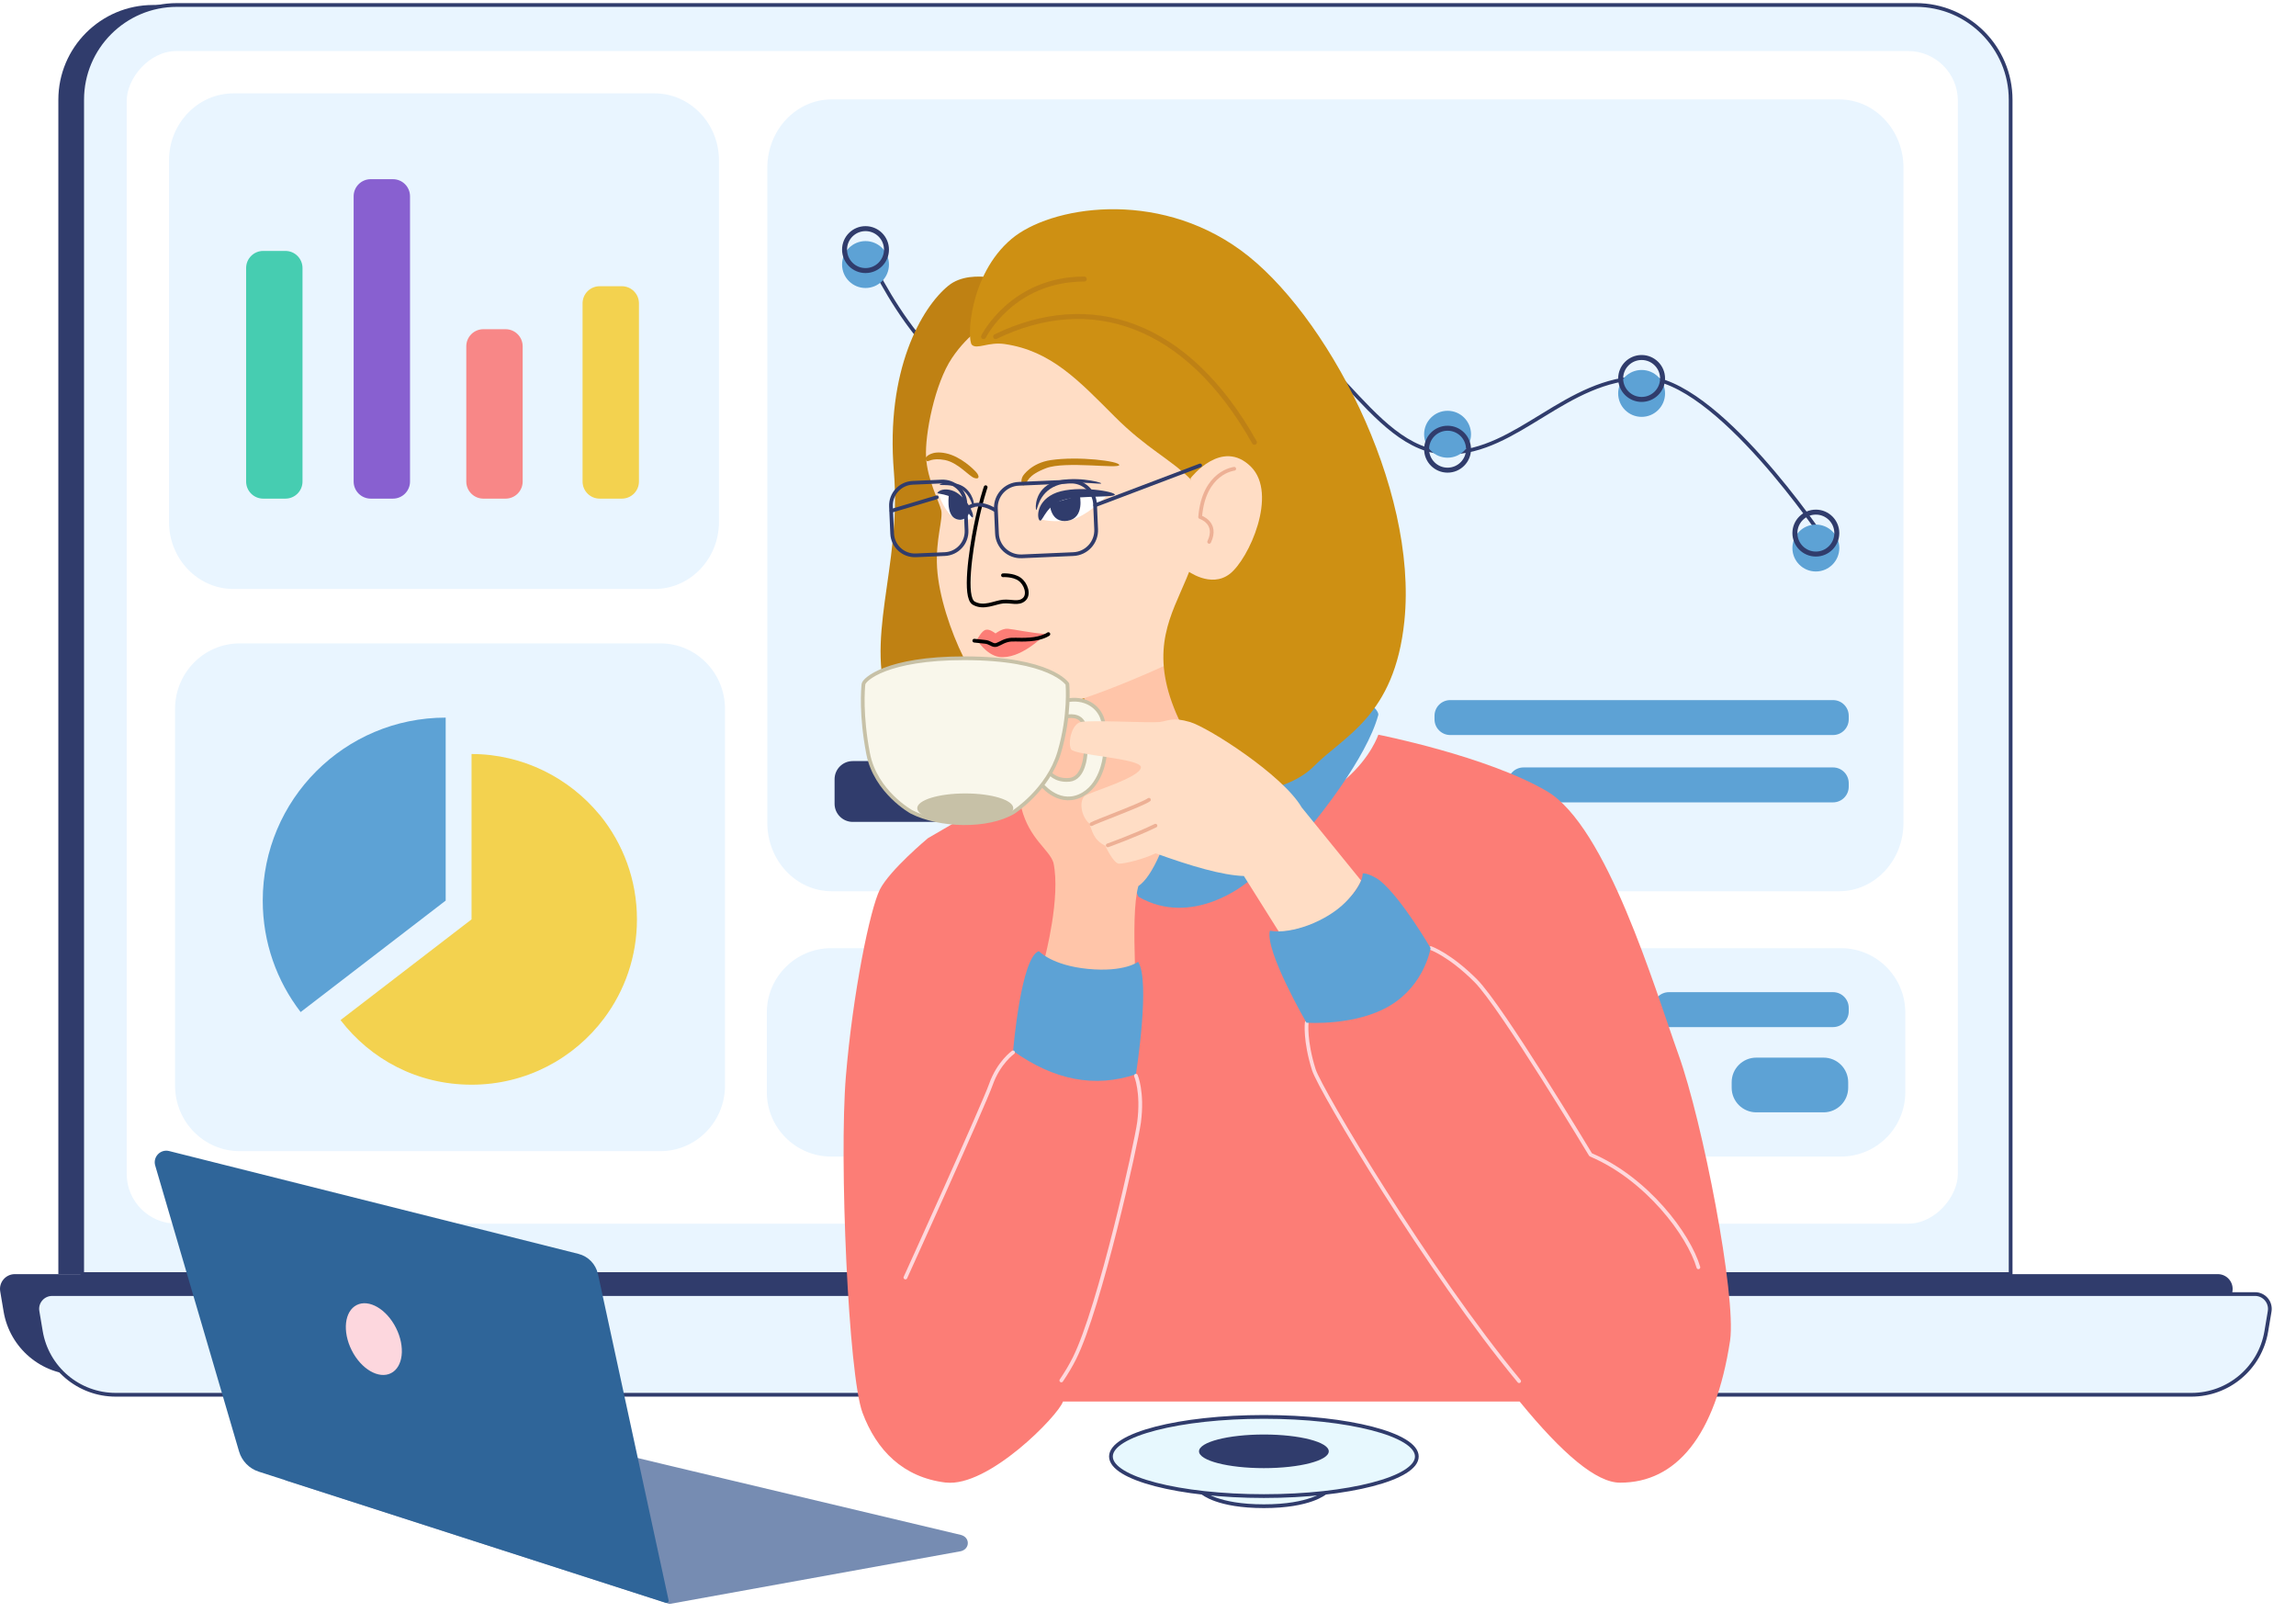 <svg width="461" height="326" viewBox="0 0 461 326" fill="none" xmlns="http://www.w3.org/2000/svg">
<path d="M379.896 1H30.743C20.235 1 11.716 9.53 11.716 20.027V255.772H398.935V20.027C398.935 9.518 390.404 1 379.896 1Z" fill="#303C6C"/>
<path d="M384.677 1H35.525C25.016 1 16.498 9.53 16.498 20.027V255.772H403.704V20.027C403.704 9.518 395.174 1 384.677 1Z" fill="#E9F5FF" stroke="#303C6C" stroke-width="0.75" stroke-linecap="round" stroke-linejoin="round"/>
<rect width="367.67" height="235.406" rx="10" transform="matrix(-1 0 0 1 393.11 10.246)" fill="white"/>
<path d="M166.973 19.954H369.28C376.41 19.954 382.189 26.104 382.189 33.691V165.176C382.189 172.763 376.41 178.913 369.28 178.913H166.973C159.844 178.913 154.064 172.763 154.064 165.176V33.691C154.064 26.104 159.844 19.954 166.973 19.954Z" fill="#E9F5FF"/>
<path d="M166.903 190.344H369.619C376.762 190.344 382.554 196.135 382.554 203.279V219.248C382.554 226.392 376.762 232.183 369.619 232.183H166.903C159.759 232.183 153.967 226.392 153.967 219.248V203.279C153.967 196.135 159.759 190.344 166.903 190.344Z" fill="#E9F5FF"/>
<path d="M15.734 276H432.536C439.974 276 446.321 270.624 447.558 263.295L448.238 259.255C448.541 257.434 447.146 255.784 445.301 255.784H2.981C1.137 255.784 -0.271 257.447 0.045 259.255L0.724 263.295C1.962 270.624 8.308 276 15.746 276H15.734Z" fill="#303C6C"/>
<g filter="url(#filter0_d_420_1466)">
<path d="M23.22 276H440.01C447.448 276 453.794 270.624 455.032 263.295L455.711 259.255C456.015 257.434 454.619 255.784 452.775 255.784H10.467C8.622 255.784 7.215 257.447 7.53 259.255L8.21 263.295C9.448 270.624 15.794 276 23.232 276H23.22Z" fill="#E9F5FF"/>
<path d="M23.22 276H440.01C447.448 276 453.794 270.624 455.032 263.295L455.711 259.255C456.015 257.434 454.619 255.784 452.775 255.784H10.467C8.622 255.784 7.215 257.447 7.53 259.255L8.21 263.295C9.448 270.624 15.794 276 23.232 276H23.22Z" stroke="#303C6C" stroke-width="0.75" stroke-linecap="round" stroke-linejoin="round"/>
</g>
<path d="M292.081 255.809H203.416V256.67C203.416 260.929 206.874 264.387 211.133 264.387H284.351C288.611 264.387 292.069 260.929 292.069 256.67V255.809H292.081Z" fill="#5DA2D5" stroke="#303C6C" stroke-width="0.75" stroke-miterlimit="10"/>
<path d="M335.097 199.178H368.041C369.784 199.178 371.196 200.59 371.196 202.333V203.036C371.196 204.779 369.784 206.191 368.041 206.191H335.097C333.354 206.191 331.942 204.779 331.942 203.036V202.333C331.942 200.59 333.354 199.178 335.097 199.178Z" fill="#5DA2D5"/>
<path d="M291.183 140.545H368.041C369.784 140.545 371.196 141.957 371.196 143.7V144.403C371.196 146.146 369.784 147.558 368.041 147.558H291.183C289.44 147.558 288.028 146.146 288.028 144.403V143.7C288.028 141.957 289.44 140.545 291.183 140.545Z" fill="#5DA2D5"/>
<path d="M305.902 154.062H368.041C369.784 154.062 371.196 155.475 371.196 157.217V157.921C371.196 159.663 369.784 161.076 368.041 161.076H305.902C304.159 161.076 302.747 159.663 302.747 157.921V157.217C302.747 155.475 304.159 154.062 305.902 154.062Z" fill="#5DA2D5"/>
<path d="M262.728 199.178H295.672C297.415 199.178 298.827 200.59 298.827 202.333V203.036C298.827 204.779 297.415 206.191 295.672 206.191H262.728C260.985 206.191 259.573 204.779 259.573 203.036V202.333C259.573 200.59 260.985 199.178 262.728 199.178Z" fill="#5DA2D5"/>
<path d="M181.889 199.178H214.833C216.576 199.178 217.988 200.59 217.988 202.333V203.036C217.988 204.779 216.576 206.191 214.833 206.191H181.889C180.146 206.191 178.734 204.779 178.734 203.036V202.333C178.734 200.59 180.146 199.178 181.889 199.178Z" fill="#5DA2D5"/>
<path d="M309.444 197.297V225.242" stroke="#303C6C" stroke-width="0.75" stroke-linecap="round" stroke-linejoin="round"/>
<path d="M229.528 197.297V225.242" stroke="#303C6C" stroke-width="0.75" stroke-linecap="round" stroke-linejoin="round"/>
<path d="M46.897 18.74H131.395C138.554 18.74 144.357 24.767 144.357 32.201V104.781C144.357 112.215 138.554 118.242 131.395 118.242H46.897C39.739 118.242 33.935 112.215 33.935 104.781V32.201C33.935 24.767 39.739 18.74 46.897 18.74Z" fill="#E9F5FF"/>
<path d="M48.11 129.163H132.608C139.767 129.163 145.57 135.059 145.57 142.331V217.922C145.57 225.195 139.767 231.091 132.608 231.091H48.11C40.951 231.091 35.148 225.195 35.148 217.922V142.331C35.148 135.059 40.951 129.163 48.11 129.163Z" fill="#E9F5FF"/>
<path d="M352.631 212.319H366.148C368.876 212.319 371.087 214.53 371.087 217.258V218.362C371.087 221.09 368.876 223.301 366.148 223.301H352.631C349.903 223.301 347.692 221.09 347.692 218.362V217.258C347.692 214.53 349.903 212.319 352.631 212.319Z" fill="#5DA2D5"/>
<path d="M280.371 212.319H293.888C296.616 212.319 298.827 214.53 298.827 217.258V218.362C298.827 221.09 296.616 223.301 293.888 223.301H280.371C277.643 223.301 275.432 221.09 275.432 218.362V217.258C275.432 214.53 277.643 212.319 280.371 212.319Z" fill="#73D0ED"/>
<path d="M199.532 212.319H213.05C215.777 212.319 217.988 214.53 217.988 217.258V218.362C217.988 221.09 215.777 223.301 213.05 223.301H199.532C196.804 223.301 194.593 221.09 194.593 218.362V217.258C194.593 214.53 196.804 212.319 199.532 212.319Z" fill="#73D0ED"/>
<path d="M171.211 152.788H201.025C203.035 152.788 204.665 154.418 204.665 156.428V161.355C204.665 163.365 203.035 164.995 201.025 164.995H171.211C169.2 164.995 167.57 163.365 167.57 161.355V156.428C167.57 154.418 169.2 152.788 171.211 152.788Z" fill="#303C6C"/>
<path d="M120.404 57.461H124.857C126.754 57.461 128.291 58.998 128.291 60.895V96.667C128.291 98.564 126.754 100.101 124.857 100.101H120.404C118.507 100.101 116.97 98.564 116.97 96.667V60.895C116.97 58.998 118.507 57.461 120.404 57.461Z" fill="#F3D24F"/>
<path d="M52.852 50.374H57.305C59.202 50.374 60.739 51.912 60.739 53.809V96.667C60.739 98.564 59.202 100.101 57.305 100.101H52.852C50.955 100.101 49.418 98.564 49.418 96.667V53.809C49.418 51.912 50.955 50.374 52.852 50.374Z" fill="#46CDB1"/>
<path d="M97.057 66.088H101.51C103.407 66.088 104.944 67.626 104.944 69.522V96.667C104.944 98.564 103.407 100.101 101.51 100.101H97.057C95.16 100.101 93.623 98.564 93.623 96.667V69.522C93.623 67.626 95.16 66.088 97.057 66.088Z" fill="#F88787"/>
<path d="M74.439 35.971H78.892C80.789 35.971 82.326 37.509 82.326 39.405V96.667C82.326 98.564 80.789 100.101 78.892 100.101H74.439C72.542 100.101 71.005 98.564 71.005 96.667V39.405C71.005 37.509 72.542 35.971 74.439 35.971Z" fill="#8860D0"/>
<path d="M366.148 108.134C366.148 108.134 344.61 75.857 330.012 75.857C314.481 75.857 304.676 90.867 290.782 90.867C274.631 90.867 266.307 63.322 247.669 63.322C229.031 63.322 219.796 79.121 203.027 79.121C186.257 79.121 173.783 50.108 173.783 50.108" stroke="#303C6C" stroke-width="0.75" stroke-linecap="round" stroke-linejoin="round"/>
<g filter="url(#filter1_i_420_1466)">
<path d="M364.595 111.726C361.994 111.726 359.887 109.618 359.887 107.018C359.887 104.417 361.994 102.309 364.595 102.309C367.195 102.309 369.303 104.417 369.303 107.018C369.303 109.618 367.195 111.726 364.595 111.726Z" fill="#5DA2D5"/>
</g>
<path d="M360.387 107.018C360.387 109.342 362.271 111.226 364.595 111.226C366.919 111.226 368.803 109.342 368.803 107.018C368.803 104.693 366.919 102.809 364.595 102.809C362.271 102.809 360.387 104.693 360.387 107.018Z" stroke="#303C6C"/>
<g filter="url(#filter2_i_420_1466)">
<path d="M329.611 80.686C327.011 80.686 324.903 78.578 324.903 75.978C324.903 73.378 327.011 71.27 329.611 71.27C332.211 71.27 334.319 73.378 334.319 75.978C334.319 78.578 332.211 80.686 329.611 80.686Z" fill="#5DA2D5"/>
</g>
<path d="M325.403 75.978C325.403 78.302 327.287 80.186 329.611 80.186C331.935 80.186 333.819 78.302 333.819 75.978C333.819 73.654 331.935 71.77 329.611 71.77C327.287 71.77 325.403 73.654 325.403 75.978Z" stroke="#303C6C"/>
<g filter="url(#filter3_i_420_1466)">
<path d="M290.648 94.883C288.048 94.883 285.94 92.775 285.94 90.175C285.94 87.575 288.048 85.467 290.648 85.467C293.249 85.467 295.356 87.575 295.356 90.175C295.356 92.775 293.249 94.883 290.648 94.883Z" fill="#5DA2D5"/>
</g>
<path d="M286.44 90.175C286.44 92.499 288.324 94.383 290.648 94.383C292.972 94.383 294.856 92.499 294.856 90.175C294.856 87.851 292.972 85.967 290.648 85.967C288.324 85.967 286.44 87.851 286.44 90.175Z" stroke="#303C6C"/>
<path d="M244.006 63.383C244.006 65.707 245.89 67.591 248.214 67.591C250.538 67.591 252.422 65.707 252.422 63.383C252.422 61.058 250.538 59.174 248.214 59.174C245.89 59.174 244.006 61.058 244.006 63.383Z" fill="#5DA2D5" stroke="#303C6C"/>
<path d="M200.457 79.121C200.457 81.445 202.341 83.329 204.665 83.329C206.989 83.329 208.873 81.445 208.873 79.121C208.873 76.797 206.989 74.913 204.665 74.913C202.341 74.913 200.457 76.797 200.457 79.121Z" fill="#5DA2D5" stroke="#303C6C"/>
<g filter="url(#filter4_i_420_1466)">
<path d="M173.782 54.816C171.182 54.816 169.074 52.708 169.074 50.108C169.074 47.507 171.182 45.399 173.782 45.399C176.382 45.399 178.49 47.507 178.49 50.108C178.49 52.708 176.382 54.816 173.782 54.816Z" fill="#5DA2D5"/>
</g>
<path d="M169.574 50.108C169.574 52.432 171.458 54.316 173.782 54.316C176.106 54.316 177.99 52.432 177.99 50.108C177.99 47.783 176.106 45.899 173.782 45.899C171.458 45.899 169.574 47.783 169.574 50.108Z" stroke="#303C6C"/>
<path d="M94.679 184.58V151.369C105.017 151.369 114.312 156.186 120.404 163.588C120.404 163.588 120.428 163.612 120.44 163.624C120.452 163.648 120.477 163.661 120.489 163.673C125.112 169.388 127.891 176.644 127.891 184.568C127.891 192.018 125.439 198.899 121.29 204.432C115.235 212.525 105.576 217.755 94.691 217.755C83.807 217.755 74.439 212.671 68.372 204.784L94.691 184.556L94.679 184.58Z" fill="#F3D24F"/>
<path d="M89.485 144.064V180.794L60.363 203.17C55.594 196.969 52.755 189.215 52.755 180.794C52.755 160.506 69.197 144.064 89.485 144.064Z" fill="#5DA2D5"/>
<g filter="url(#filter5_d_420_1466)">
<path d="M134.357 290.212L118.014 286.304L58.025 289.904C56.127 290.016 55.791 292.671 57.605 293.26L134.404 318L192.921 307.409C194.791 306.941 194.791 304.604 192.921 304.136" fill="#768CB2"/>
</g>
<g filter="url(#filter6_d_420_1466)">
<path d="M120.061 251.756L134.245 317.261C134.32 317.589 134.002 317.869 133.684 317.766L51.957 291.437C50.04 290.82 48.553 289.296 47.992 287.361L31.163 229.98C30.658 228.26 32.219 226.633 33.958 227.073L116.143 247.717C118.107 248.213 119.622 249.774 120.052 251.756H120.061Z" fill="#2F6599"/>
</g>
<path d="M70.609 271.061C68.711 267.282 69.167 263.217 71.627 261.982C74.086 260.747 77.619 262.81 79.516 266.589C81.414 270.369 80.958 274.434 78.499 275.669C76.039 276.904 72.507 274.841 70.609 271.061Z" fill="#FDD7DE"/>
<g filter="url(#filter7_d_420_1466)">
<path d="M241.474 295.679C241.474 295.679 244.437 298.373 253.758 298.373C263.079 298.373 266.041 295.679 266.041 295.679H241.464H241.474Z" fill="#E7F8FE"/>
<path d="M241.474 295.679C241.474 295.679 244.437 298.373 253.758 298.373C263.079 298.373 266.041 295.679 266.041 295.679H241.464H241.474Z" stroke="#303C6C" stroke-width="0.75" stroke-linecap="round" stroke-linejoin="round"/>
</g>
<g filter="url(#filter8_d_420_1466)">
<path d="M253.768 296.34C236.809 296.34 223.06 292.781 223.06 288.392C223.06 284.002 236.809 280.444 253.768 280.444C270.728 280.444 284.477 284.002 284.477 288.392C284.477 292.781 270.728 296.34 253.768 296.34Z" fill="#E7F8FE"/>
<path d="M253.768 296.34C236.809 296.34 223.06 292.781 223.06 288.392C223.06 284.002 236.809 280.444 253.768 280.444C270.728 280.444 284.477 284.002 284.477 288.392C284.477 292.781 270.728 296.34 253.768 296.34Z" stroke="#303C6C" stroke-width="0.75" stroke-linecap="round" stroke-linejoin="round"/>
</g>
<path d="M253.768 294.729C246.574 294.729 240.742 293.218 240.742 291.354C240.742 289.49 246.574 287.979 253.768 287.979C260.963 287.979 266.795 289.49 266.795 291.354C266.795 293.218 260.963 294.729 253.768 294.729Z" fill="#303C6C"/>
<g filter="url(#filter9_d_420_1466)">
<path d="M189.874 293.625C181.317 292.582 175.991 287.153 173.173 279.597C170.355 272.041 168.456 228.719 169.839 212.08C171.222 195.441 174.68 178.492 176.672 174.559C178.675 170.627 186.313 164.268 186.313 164.268L207.731 151.81C207.731 151.81 223.08 161.161 242.321 161.161C271.037 161.161 276.745 143.49 276.745 143.49C276.745 143.49 298.514 147.774 310.571 154.824C322.616 161.874 332.195 194.306 337.026 207.745C341.857 221.184 348.638 256.052 347.379 265.084C344.437 284.407 336.458 293.645 325.331 293.645C320.573 293.707 313.677 287.834 305.12 277.357H213.429C212.552 280.113 198.431 294.657 189.874 293.614V293.625Z" fill="#FC7D76"/>
</g>
<path d="M228.561 180.01C239.461 186.327 250.299 177.212 250.299 177.212C250.299 177.212 258.598 172.072 263.925 164.95C263.925 164.95 274.401 152.326 276.755 143.469C276.755 141.302 266.598 134.83 264.11 137.328C261.623 139.815 251.104 152.15 251.104 152.15C251.104 152.15 238.935 164.248 229.996 164.248C221.057 164.248 228.582 180.01 228.582 180.01H228.561Z" fill="#5DA2D5"/>
<path d="M265.524 136.77L251.6 135.212C251.6 135.212 257.566 141.797 260.642 141.147C264.843 136.45 265.524 136.77 265.524 136.77Z" fill="#303C6C"/>
<path d="M251.249 152.14L217.166 144.956L216.113 139.093C216.113 139.093 215.04 139.093 225.857 135.212C236.675 131.331 245.779 120.761 245.779 120.761L247.812 128.513C247.812 128.513 251.786 139.196 260.643 141.147L251.249 152.14Z" fill="#FFC5A9"/>
<path d="M204.263 57.053C204.263 57.053 195.262 53.419 190.421 57.352C185.064 61.708 177.777 74.291 179.48 94.739C181.09 114.02 173.132 128.843 178.985 142.654C182.319 150.519 192.506 156.372 197.533 160.016C203.974 164.692 217.692 147.722 217.692 147.722V56.02L204.253 57.053H204.263Z" fill="#BF8113"/>
<path d="M198.441 64.887C198.441 64.887 198.018 58.498 223.565 63.834C249.112 69.16 247.987 100.725 246.945 115.207C245.902 129.689 233.733 133.684 233.733 133.684C233.733 133.684 212.335 143.645 205.615 142.582C198.895 141.518 196.047 137.183 193.466 131.981C190.886 126.778 188.491 119.636 188.15 113.958C187.82 108.271 189.399 104.204 188.976 102.418C188.553 100.633 186.199 96.349 185.941 91.776C185.683 87.204 187.686 77.016 191.133 71.885C194.581 66.755 198.421 64.887 198.421 64.887H198.441Z" fill="#FFDDC5"/>
<path d="M185.952 91.776C185.952 91.776 186.953 90.362 189.936 91.002C192.919 91.642 195.489 94.192 196.057 94.852C196.625 95.513 196.728 96.308 195.634 95.957C194.54 95.606 192.403 92.891 189.74 92.354C187.077 91.828 186.313 92.798 186.107 92.55C185.9 92.303 185.642 92.014 185.941 91.766L185.952 91.776Z" fill="#BF8113"/>
<path d="M224.732 93.366C224.794 92.561 216.495 91.549 210.983 92.365C207.04 92.943 205.399 95.523 205.399 95.523C204.821 96.442 205.079 97.887 205.76 97.288C206.441 96.689 206.204 95.461 210.044 93.985C213.873 92.509 224.68 94.161 224.732 93.356V93.366Z" fill="#BF8113"/>
<path d="M197.905 97.804C197.905 97.804 196.821 100.922 195.882 105.69C194.943 110.459 193.487 119.935 195.51 121.081C197.523 122.226 199.701 120.936 201.373 120.771C203.045 120.606 204.48 121.318 205.605 120.348C206.73 119.378 206.008 117.179 204.707 116.271C203.417 115.352 201.383 115.486 201.383 115.486" stroke="black" stroke-width="0.75" stroke-miterlimit="10" stroke-linecap="round"/>
<path d="M208.062 102.356C207.835 102.098 207.731 98.197 211.489 96.803C215.246 95.42 221.036 96.741 221.109 97.04C221.181 97.34 215.091 96.266 212.036 97.526C208.413 98.981 208.289 102.604 208.062 102.346V102.356Z" fill="#303C6C"/>
<path d="M195.49 101.892C195.737 101.913 195.676 99.704 194.024 98.145C192.145 96.37 188.729 96.906 188.698 97.257C188.667 97.608 191.588 96.886 193.508 98.547C195.056 99.879 195.242 101.882 195.49 101.892Z" fill="#303C6C"/>
<path d="M208.588 104.09C208.588 104.09 210.147 104.885 214.08 104.545C218.012 104.204 222.513 99.208 222.513 99.208C222.513 99.208 215.009 98.424 212.201 99.559C209.393 100.695 208.588 104.09 208.588 104.09Z" fill="white"/>
<path d="M208.847 104.514C208.269 104.472 207.763 101.004 211.479 99.167C215.184 97.329 223.174 98.496 223.803 99.219C224.433 99.941 217.166 99.445 213.987 100.24C210.147 101.107 209.435 104.555 208.857 104.514H208.847Z" fill="#303C6C"/>
<path d="M210.776 101.149C210.776 101.149 210.9 105.112 214.369 104.545C217.837 103.977 216.805 99.446 216.805 99.446L210.776 101.159V101.149Z" fill="#303C6C"/>
<path d="M195.252 103.874C195.252 103.874 193.838 100.178 191.474 99.291C189.1 98.403 188.316 98.898 188.316 98.898C188.316 98.898 189.967 103.801 192.29 104.276C194.612 104.751 195.252 103.874 195.252 103.874Z" fill="white"/>
<path d="M195.366 103.595C195.428 102.759 194.055 100.106 192.052 98.878C190.814 98.124 189.307 98.073 188.532 98.62C187.397 99.415 189.565 98.723 191.846 100.282C194.127 101.84 195.293 104.834 195.376 103.595H195.366Z" fill="#303C6C"/>
<path d="M190.555 99.053C190.555 99.053 189.822 103.368 191.959 104.183C193.518 104.772 194.323 103.595 194.509 103.162C194.694 102.728 194.581 102.15 194.581 102.15L190.555 99.053Z" fill="#303C6C"/>
<path d="M210.033 127.284C206.823 127.057 203.53 126.314 202.354 126.221C201.177 126.128 199.887 127.171 199.887 127.171C199.887 127.171 198.761 126.252 198.008 126.417C197.007 126.551 196.202 128.605 196.109 128.368C196.109 128.368 197.946 131.454 200.599 131.878C204.841 132.414 209.269 127.893 210.033 127.274V127.284Z" fill="#FC7D76"/>
<path d="M195.624 128.616C196.388 128.678 196.821 128.76 197.761 128.843C198.7 128.925 199.082 129.452 199.711 129.503C200.341 129.555 201.012 128.884 202.209 128.554C203.407 128.224 204.253 128.544 206.782 128.358C209.311 128.172 210.498 127.295 210.498 127.295" stroke="black" stroke-width="0.75" stroke-linecap="round" stroke-linejoin="round"/>
<path d="M195.139 69.222C194.127 68.211 194.55 55.184 203.076 47.98C210.787 41.466 232.05 37.823 249.113 50.23C266.175 62.637 284.755 97.711 281.978 124.683C280.007 143.831 269.798 147.722 263.781 153.853C259.662 158.034 247.812 162.596 241.062 152.202C221.553 122.144 247.358 119.408 239.059 96.215C234.899 92.055 230.337 90.145 223.824 83.642C216.629 76.448 211.076 70.43 201.734 69.068C198.452 68.582 196.14 70.234 195.128 69.212L195.139 69.222Z" fill="#CE9013"/>
<path d="M239.059 95.988C239.059 95.988 245.304 87.844 251.177 93.706C256.627 99.156 250.774 112.204 246.935 115.197C243.095 118.19 238.326 114.516 238.326 114.516L239.059 95.988Z" fill="#FFDDC5"/>
<path d="M197.482 67.571C197.482 67.571 203.221 56.02 217.703 56.02" stroke="#BE8115" stroke-miterlimit="10" stroke-linecap="round"/>
<path d="M199.907 67.571C218.941 58.364 238.336 64.681 251.868 88.793" stroke="#BE8115" stroke-miterlimit="10" stroke-linecap="round"/>
<path d="M219.912 101.417L240.969 93.438" stroke="#303C6C" stroke-width="0.75" stroke-linecap="round" stroke-linejoin="round"/>
<path d="M204.536 97.125L214.879 96.675C217.522 96.56 219.757 98.609 219.872 101.252L220.089 106.243C220.204 108.886 218.155 111.121 215.512 111.236L205.169 111.686C202.526 111.801 200.291 109.751 200.176 107.109L199.959 102.118C199.844 99.475 201.893 97.24 204.536 97.125Z" stroke="#303C6C" stroke-width="0.75" stroke-linecap="round" stroke-linejoin="round"/>
<path d="M183.257 96.924L189.073 96.671C191.59 96.561 193.72 98.513 193.829 101.031L194.066 106.476C194.175 108.993 192.223 111.123 189.706 111.232L183.89 111.485C181.372 111.594 179.243 109.642 179.134 107.125L178.897 101.68C178.787 99.163 180.739 97.033 183.257 96.924Z" stroke="#303C6C" stroke-width="0.75" stroke-linecap="round" stroke-linejoin="round"/>
<path d="M199.887 102.449C199.887 102.449 196.057 99.889 193.91 102.449" stroke="#303C6C" stroke-width="0.75" stroke-linecap="round" stroke-linejoin="round"/>
<path d="M178.995 102.542L188.099 99.828" stroke="#303C6C" stroke-width="0.75" stroke-linecap="round" stroke-linejoin="round"/>
<path d="M247.812 94.109C247.812 94.109 241.712 94.739 240.969 103.801C240.969 103.801 244.613 104.937 242.786 108.777" stroke="#EDB095" stroke-width="0.75" stroke-linecap="round" stroke-linejoin="round"/>
<path d="M227.88 193.986C227.674 186.946 227.674 181.073 228.562 177.883C229.976 176.934 231.4 174.817 232.825 171.587C232.825 171.587 236.499 157.322 230.678 151.5C224.856 145.678 215.432 141.384 208.506 144.305C201.569 147.227 205.089 162.235 205.089 162.235C206.689 168.469 210.673 170.513 211.509 173.176C213.017 180.071 209.806 192.169 209.806 192.169C209.806 192.169 211.262 193.872 217.682 194.946C224.113 196.019 227.87 193.975 227.87 193.975L227.88 193.986Z" fill="#FFC5A9"/>
<path d="M208.949 157.27C208.949 157.27 212.252 161.698 216.701 159.83C221.15 157.962 221.78 152.026 221.78 152.026C222.244 149.466 222.141 147.092 221.377 144.429C220.613 141.766 217.702 139.857 214.069 140.641L213.759 143.934C213.759 143.934 216.257 143.18 217.362 144.832C218.425 146.421 218.043 150.684 217.94 151.51C217.94 151.51 217.682 156.269 214.73 156.547C211.778 156.826 210.601 154.978 210.601 154.978L208.939 157.27H208.949Z" fill="#F9F7EB" stroke="#C7C1A7" stroke-width="0.75" stroke-linecap="round" stroke-linejoin="round"/>
<path d="M203.448 210.676C203.448 210.676 205.017 192.035 208.599 190.941C208.599 190.941 211.159 193.81 218.467 194.512C225.775 195.214 228.51 193.088 228.51 193.088C231.029 196.814 228.118 215.363 228.118 215.363L228.077 215.662C219.85 218.428 211.634 216.87 203.407 210.965L203.448 210.666V210.676Z" fill="#5DA2D5"/>
<path d="M203.407 211.265C203.407 211.265 200.517 213.288 198.948 217.726C197.369 222.165 181.793 256.465 181.793 256.465" stroke="#FED8DC" stroke-width="0.75" stroke-linecap="round" stroke-linejoin="round"/>
<path d="M213.099 277.13C214.1 275.654 214.998 274.157 215.742 272.661C220.851 262.421 228.128 229.638 228.706 225.293C229.501 219.244 228.076 215.951 228.076 215.951" stroke="#FED8DC" stroke-width="0.75" stroke-linecap="round" stroke-linejoin="round"/>
<path d="M262.367 205.309C262.367 205.309 261.943 208.88 263.801 214.764C265.081 218.81 286.882 255.412 305.018 277.275" stroke="#FED8DC" stroke-width="0.75" stroke-linecap="round" stroke-linejoin="round"/>
<path d="M341.011 254.411C339.091 247.877 330.689 236.616 319.376 231.816C319.376 231.816 301.498 202.068 296.295 196.866C291.093 191.663 287.284 190.332 287.284 190.332" stroke="#FED8DC" stroke-width="0.75" stroke-linecap="round" stroke-linejoin="round"/>
<path d="M256.792 187.07L249.752 175.86C245.376 175.716 239.079 173.847 232.019 171.298C229.603 172.485 225.877 173.383 224.711 173.383C223.544 173.383 221.924 169.77 221.924 169.77C219.477 168.614 219.302 166.704 218.714 165.331C217.01 163.793 216.691 160.883 217.743 159.83C218.466 159.107 229.077 156.114 229.077 154.018C229.077 152.233 215.741 151.634 215.06 150.426C214.378 149.219 215.101 145.389 217.021 144.945C218.941 144.501 230.987 145.162 232.803 144.945C234.62 144.729 235.332 143.892 238.935 144.945C242.537 145.998 257.556 155.546 261.365 162.101L273.297 176.789C273.297 176.789 271.46 181.228 266.402 184.149C261.344 187.07 256.802 187.07 256.802 187.07H256.792Z" fill="#FFDDC5"/>
<path d="M219.147 165.455C219.725 165.042 229.397 161.512 230.688 160.552" stroke="#EDB095" stroke-width="0.75" stroke-linecap="round" stroke-linejoin="round"/>
<path d="M222.42 169.708C222.42 169.708 227.953 167.726 231.999 165.755" stroke="#EDB095" stroke-width="0.75" stroke-linecap="round" stroke-linejoin="round"/>
<path d="M262.325 205.319C262.325 205.319 253.922 190.837 254.975 186.843C259.269 187.638 266.319 184.954 270.097 181.176C273.875 177.398 273.596 175.344 273.596 175.344C274.412 175.22 276.218 176.077 277.188 176.882C281.513 180.474 287.242 190.332 287.242 190.332C287.242 190.332 286.096 197.64 279.15 201.841C272.203 206.042 262.325 205.309 262.325 205.309V205.319Z" fill="#5DA2D5"/>
<path d="M203.54 162.999C203.54 162.999 210.415 158.622 212.675 151.046C214.925 143.469 214.316 137.317 214.316 137.317C214.316 137.317 211.013 132.146 193.59 132.146C178.055 132.146 173.472 136.399 173.369 137.348C173.266 138.298 172.811 143.5 174.298 151.262C175.784 159.025 183.03 162.999 183.03 162.999C188.666 165.858 198.297 166.147 203.551 162.999H203.54Z" fill="#F9F7EB" stroke="#C7C1A7" stroke-width="0.75" stroke-linecap="round" stroke-linejoin="round"/>
<path d="M193.806 165.208C188.482 165.208 184.166 163.881 184.166 162.245C184.166 160.609 188.482 159.283 193.806 159.283C199.131 159.283 203.447 160.609 203.447 162.245C203.447 163.881 199.131 165.208 193.806 165.208Z" fill="#C7C1A7"/>
<defs>
<filter id="filter0_d_420_1466" x="3.11" y="255.409" width="457.018" height="28.966" filterUnits="userSpaceOnUse" color-interpolation-filters="sRGB">
<feFlood flood-opacity="0" result="BackgroundImageFix"/>
<feColorMatrix in="SourceAlpha" type="matrix" values="0 0 0 0 0 0 0 0 0 0 0 0 0 0 0 0 0 0 127 0" result="hardAlpha"/>
<feOffset dy="4"/>
<feGaussianBlur stdDeviation="2"/>
<feComposite in2="hardAlpha" operator="out"/>
<feColorMatrix type="matrix" values="0 0 0 0 0.188 0 0 0 0 0.235 0 0 0 0 0.424 0 0 0 0.15 0"/>
<feBlend mode="normal" in2="BackgroundImageFix" result="effect1_dropShadow_420_1466"/>
<feBlend mode="normal" in="SourceGraphic" in2="effect1_dropShadow_420_1466" result="shape"/>
</filter>
<filter id="filter1_i_420_1466" x="359.887" y="102.309" width="9.416" height="11.416" filterUnits="userSpaceOnUse" color-interpolation-filters="sRGB">
<feFlood flood-opacity="0" result="BackgroundImageFix"/>
<feBlend mode="normal" in="SourceGraphic" in2="BackgroundImageFix" result="shape"/>
<feColorMatrix in="SourceAlpha" type="matrix" values="0 0 0 0 0 0 0 0 0 0 0 0 0 0 0 0 0 0 127 0" result="hardAlpha"/>
<feOffset dy="3"/>
<feGaussianBlur stdDeviation="1"/>
<feComposite in2="hardAlpha" operator="arithmetic" k2="-1" k3="1"/>
<feColorMatrix type="matrix" values="0 0 0 0 1 0 0 0 0 1 0 0 0 0 1 0 0 0 0.5 0"/>
<feBlend mode="normal" in2="shape" result="effect1_innerShadow_420_1466"/>
</filter>
<filter id="filter2_i_420_1466" x="324.903" y="71.27" width="9.416" height="11.416" filterUnits="userSpaceOnUse" color-interpolation-filters="sRGB">
<feFlood flood-opacity="0" result="BackgroundImageFix"/>
<feBlend mode="normal" in="SourceGraphic" in2="BackgroundImageFix" result="shape"/>
<feColorMatrix in="SourceAlpha" type="matrix" values="0 0 0 0 0 0 0 0 0 0 0 0 0 0 0 0 0 0 127 0" result="hardAlpha"/>
<feOffset dy="3"/>
<feGaussianBlur stdDeviation="1"/>
<feComposite in2="hardAlpha" operator="arithmetic" k2="-1" k3="1"/>
<feColorMatrix type="matrix" values="0 0 0 0 1 0 0 0 0 1 0 0 0 0 1 0 0 0 0.5 0"/>
<feBlend mode="normal" in2="shape" result="effect1_innerShadow_420_1466"/>
</filter>
<filter id="filter3_i_420_1466" x="285.94" y="83.467" width="9.416" height="11.416" filterUnits="userSpaceOnUse" color-interpolation-filters="sRGB">
<feFlood flood-opacity="0" result="BackgroundImageFix"/>
<feBlend mode="normal" in="SourceGraphic" in2="BackgroundImageFix" result="shape"/>
<feColorMatrix in="SourceAlpha" type="matrix" values="0 0 0 0 0 0 0 0 0 0 0 0 0 0 0 0 0 0 127 0" result="hardAlpha"/>
<feOffset dy="-3"/>
<feGaussianBlur stdDeviation="1"/>
<feComposite in2="hardAlpha" operator="arithmetic" k2="-1" k3="1"/>
<feColorMatrix type="matrix" values="0 0 0 0 1 0 0 0 0 1 0 0 0 0 1 0 0 0 0.5 0"/>
<feBlend mode="normal" in2="shape" result="effect1_innerShadow_420_1466"/>
</filter>
<filter id="filter4_i_420_1466" x="169.074" y="45.399" width="9.416" height="11.416" filterUnits="userSpaceOnUse" color-interpolation-filters="sRGB">
<feFlood flood-opacity="0" result="BackgroundImageFix"/>
<feBlend mode="normal" in="SourceGraphic" in2="BackgroundImageFix" result="shape"/>
<feColorMatrix in="SourceAlpha" type="matrix" values="0 0 0 0 0 0 0 0 0 0 0 0 0 0 0 0 0 0 127 0" result="hardAlpha"/>
<feOffset dy="3"/>
<feGaussianBlur stdDeviation="1"/>
<feComposite in2="hardAlpha" operator="arithmetic" k2="-1" k3="1"/>
<feColorMatrix type="matrix" values="0 0 0 0 1 0 0 0 0 1 0 0 0 0 1 0 0 0 0.5 0"/>
<feBlend mode="normal" in2="shape" result="effect1_innerShadow_420_1466"/>
</filter>
<filter id="filter5_d_420_1466" x="52.408" y="286.304" width="145.915" height="39.696" filterUnits="userSpaceOnUse" color-interpolation-filters="sRGB">
<feFlood flood-opacity="0" result="BackgroundImageFix"/>
<feColorMatrix in="SourceAlpha" type="matrix" values="0 0 0 0 0 0 0 0 0 0 0 0 0 0 0 0 0 0 127 0" result="hardAlpha"/>
<feOffset dy="4"/>
<feGaussianBlur stdDeviation="2"/>
<feComposite in2="hardAlpha" operator="out"/>
<feColorMatrix type="matrix" values="0 0 0 0 0.188 0 0 0 0 0.235 0 0 0 0 0.424 0 0 0 0.15 0"/>
<feBlend mode="normal" in2="BackgroundImageFix" result="effect1_dropShadow_420_1466"/>
<feBlend mode="normal" in="SourceGraphic" in2="effect1_dropShadow_420_1466" result="shape"/>
</filter>
<filter id="filter6_d_420_1466" x="27.066" y="227" width="111.189" height="98.788" filterUnits="userSpaceOnUse" color-interpolation-filters="sRGB">
<feFlood flood-opacity="0" result="BackgroundImageFix"/>
<feColorMatrix in="SourceAlpha" type="matrix" values="0 0 0 0 0 0 0 0 0 0 0 0 0 0 0 0 0 0 127 0" result="hardAlpha"/>
<feOffset dy="4"/>
<feGaussianBlur stdDeviation="2"/>
<feComposite in2="hardAlpha" operator="out"/>
<feColorMatrix type="matrix" values="0 0 0 0 0.188 0 0 0 0 0.235 0 0 0 0 0.424 0 0 0 0.15 0"/>
<feBlend mode="normal" in2="BackgroundImageFix" result="effect1_dropShadow_420_1466"/>
<feBlend mode="normal" in="SourceGraphic" in2="effect1_dropShadow_420_1466" result="shape"/>
</filter>
<filter id="filter7_d_420_1466" x="237.089" y="295.304" width="33.327" height="11.444" filterUnits="userSpaceOnUse" color-interpolation-filters="sRGB">
<feFlood flood-opacity="0" result="BackgroundImageFix"/>
<feColorMatrix in="SourceAlpha" type="matrix" values="0 0 0 0 0 0 0 0 0 0 0 0 0 0 0 0 0 0 127 0" result="hardAlpha"/>
<feOffset dy="4"/>
<feGaussianBlur stdDeviation="2"/>
<feComposite in2="hardAlpha" operator="out"/>
<feColorMatrix type="matrix" values="0 0 0 0 0.188 0 0 0 0 0.235 0 0 0 0 0.424 0 0 0 0.15 0"/>
<feBlend mode="normal" in2="BackgroundImageFix" result="effect1_dropShadow_420_1466"/>
<feBlend mode="normal" in="SourceGraphic" in2="effect1_dropShadow_420_1466" result="shape"/>
</filter>
<filter id="filter8_d_420_1466" x="218.686" y="280.069" width="70.166" height="24.646" filterUnits="userSpaceOnUse" color-interpolation-filters="sRGB">
<feFlood flood-opacity="0" result="BackgroundImageFix"/>
<feColorMatrix in="SourceAlpha" type="matrix" values="0 0 0 0 0 0 0 0 0 0 0 0 0 0 0 0 0 0 127 0" result="hardAlpha"/>
<feOffset dy="4"/>
<feGaussianBlur stdDeviation="2"/>
<feComposite in2="hardAlpha" operator="out"/>
<feColorMatrix type="matrix" values="0 0 0 0 0.188 0 0 0 0 0.235 0 0 0 0 0.424 0 0 0 0.15 0"/>
<feBlend mode="normal" in2="BackgroundImageFix" result="effect1_dropShadow_420_1466"/>
<feBlend mode="normal" in="SourceGraphic" in2="effect1_dropShadow_420_1466" result="shape"/>
</filter>
<filter id="filter9_d_420_1466" x="165.377" y="143.49" width="186.155" height="158.178" filterUnits="userSpaceOnUse" color-interpolation-filters="sRGB">
<feFlood flood-opacity="0" result="BackgroundImageFix"/>
<feColorMatrix in="SourceAlpha" type="matrix" values="0 0 0 0 0 0 0 0 0 0 0 0 0 0 0 0 0 0 127 0" result="hardAlpha"/>
<feOffset dy="4"/>
<feGaussianBlur stdDeviation="2"/>
<feComposite in2="hardAlpha" operator="out"/>
<feColorMatrix type="matrix" values="0 0 0 0 0.188 0 0 0 0 0.235 0 0 0 0 0.424 0 0 0 0.15 0"/>
<feBlend mode="normal" in2="BackgroundImageFix" result="effect1_dropShadow_420_1466"/>
<feBlend mode="normal" in="SourceGraphic" in2="effect1_dropShadow_420_1466" result="shape"/>
</filter>
</defs>
</svg>
